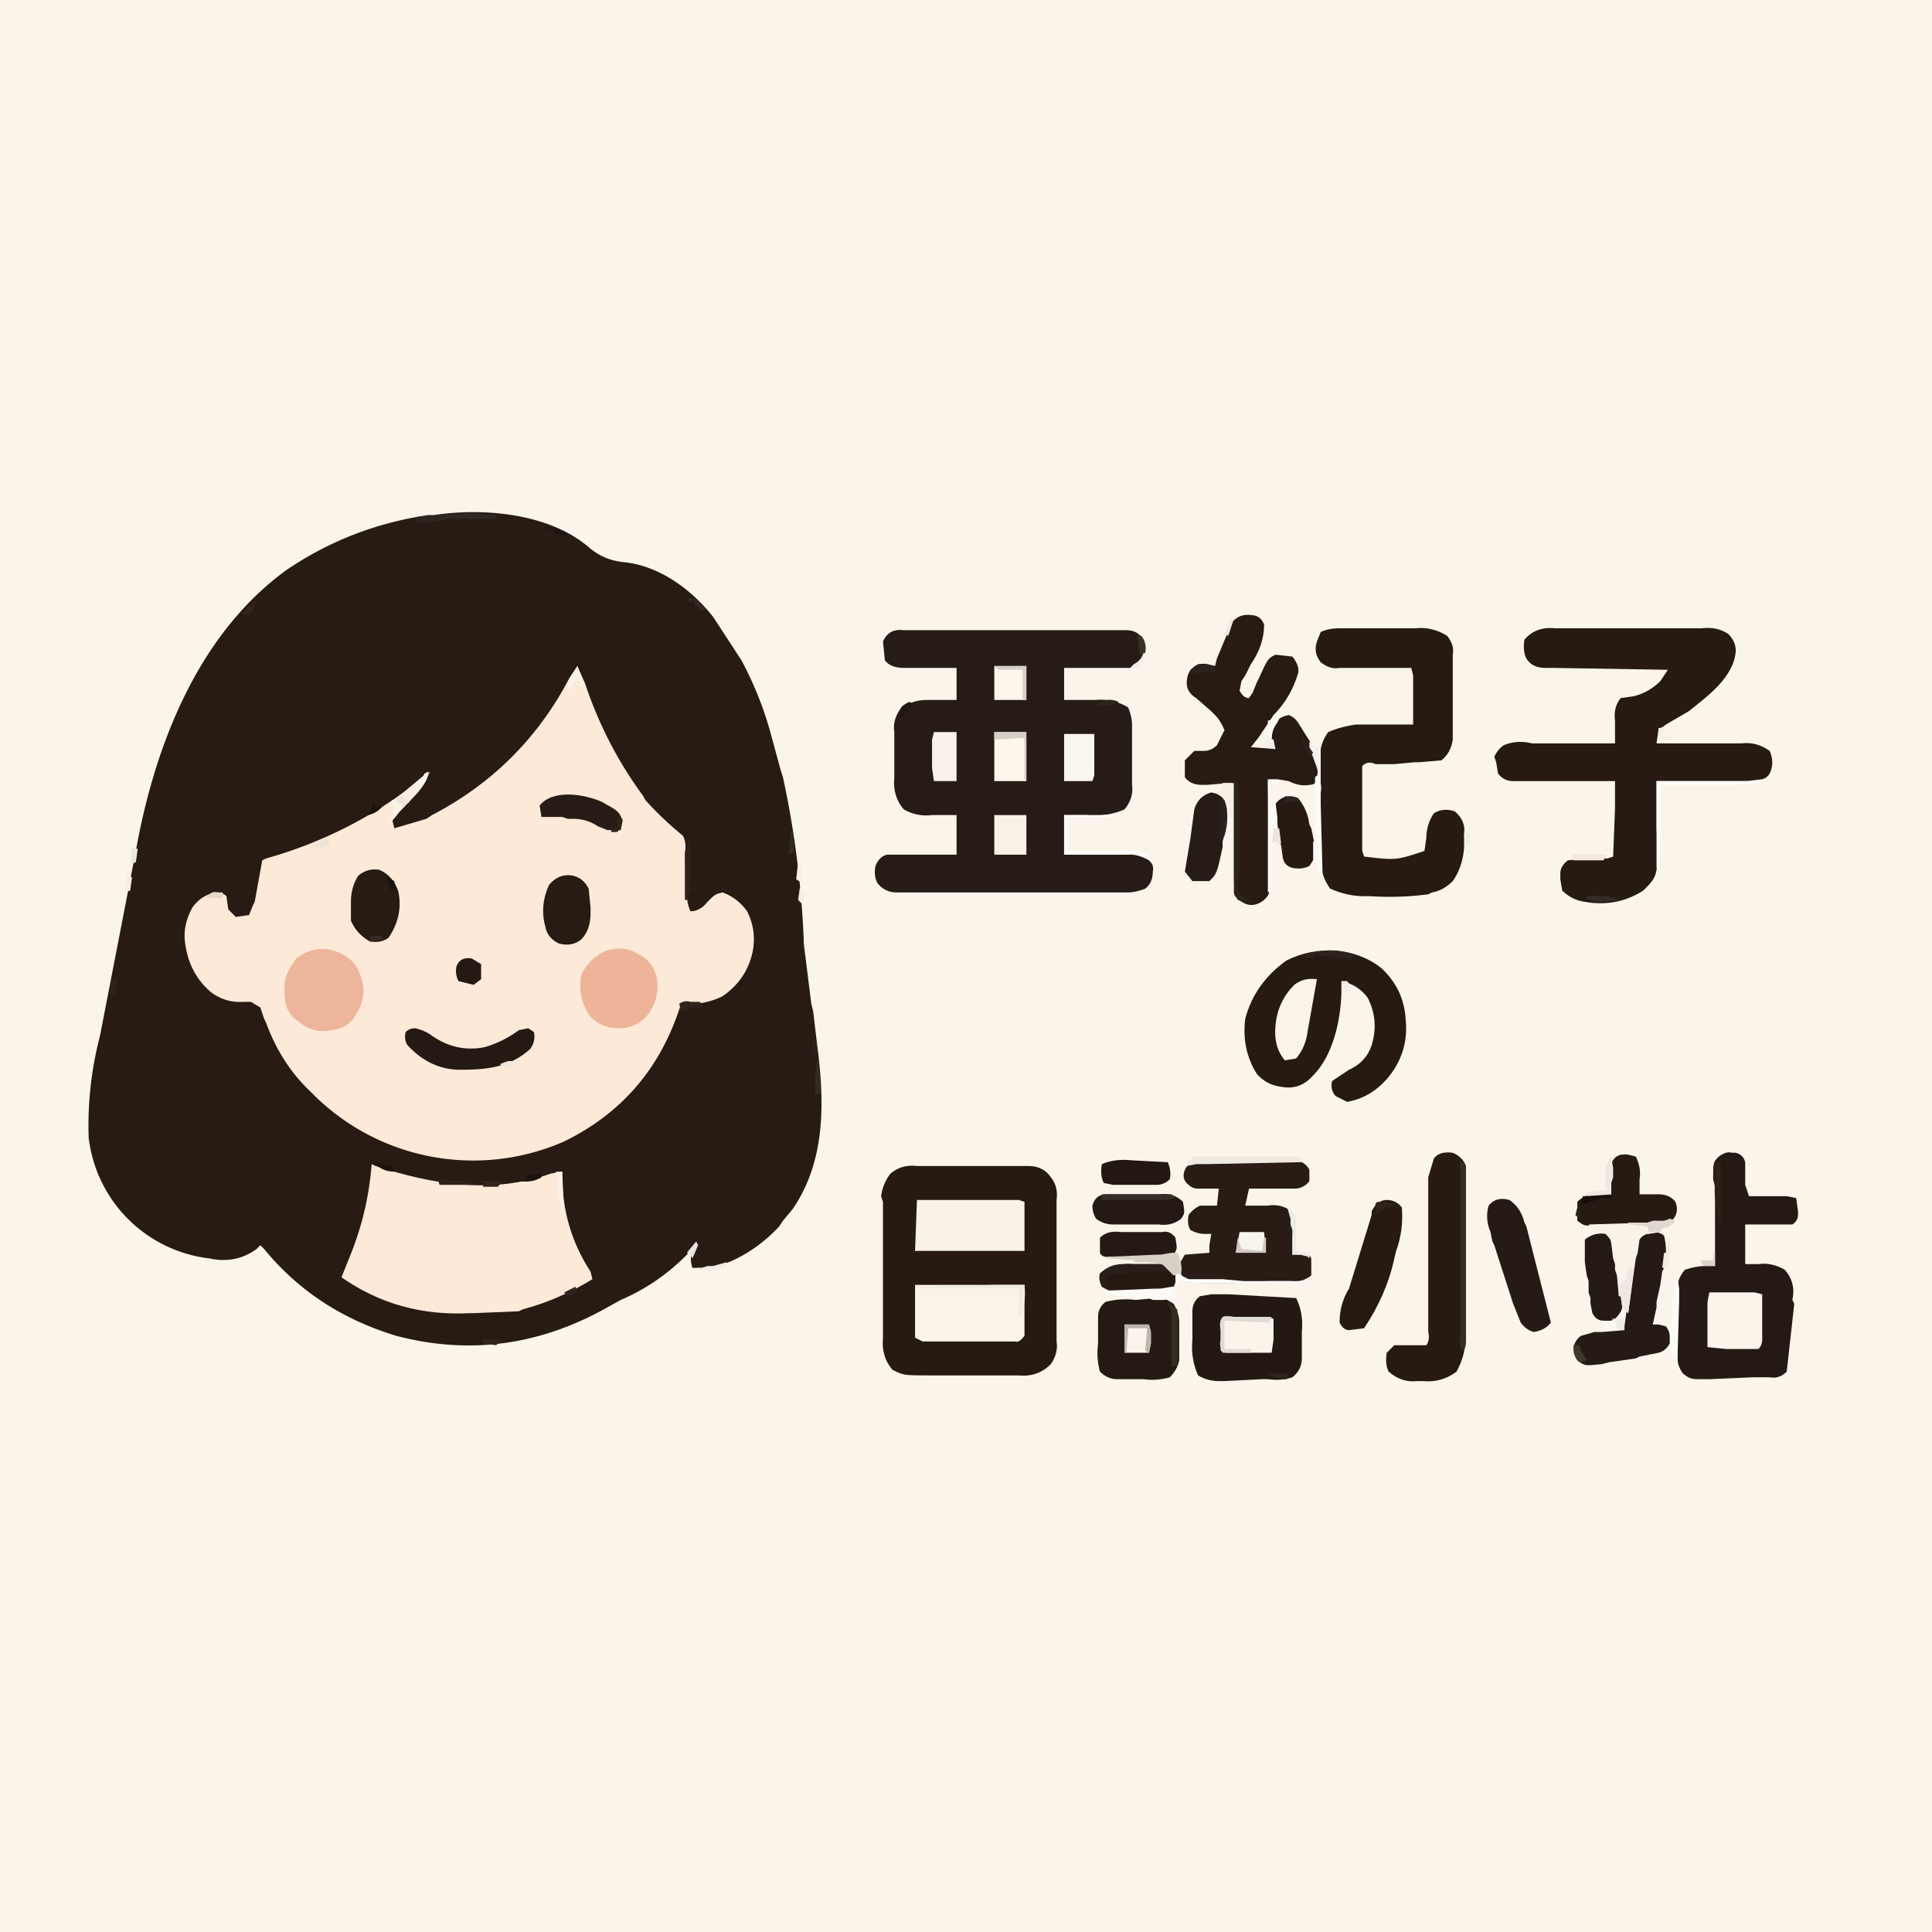 <svg xmlns="http://www.w3.org/2000/svg" width="1024" height="1024"><path fill="#fbf4ea" d="M0 0h1024v1024H0z"/><path fill="#271b14" d="M312 290q8 7 19 8c19 2 36 15 47 29l15 23a186 186 0 0 1 15 37l6 22 1 3a507 507 0 0 1 11 86v2l4 32 1 4 2 17c4 30 5 62-13 88l-5 6-2 3c-9 10-25 21-39 22h-7q-2-6 1-11l-2 2q-16 17-37 26l-9 5q-53 29-110 14-43-13-70-46l-2-2-2 2q-11 8-25 5a73 73 0 0 1-64-64 188 188 0 0 1 6-54l19-98c10-56 33-115 80-149q34-23 75-29h3c26-4 61-1 82 17"/><path fill="#fde9d7" d="m306 353 4 9q11 33 31 60l1 2q9 10 20 19 2 4 1 9l1 19v2q0 6 2 10 5 0 9-5c4-4 4-4 8-5q8 3 13 10 5 10 3 21-3 15-16 24-10 5-22 4l-1 3q-16 48-61 70a120 120 0 0 1-132-24l-2-2q-16-15-24-37l-1-2-2-6-5-3h-4a25 25 0 0 1-17-5q-12-10-14-27-1-9 4-18 5-7 13-8 3 0 5 2l1 7 4 4 7-1 2-5 1-2 4-22 2-1a231 231 0 0 0 87-46q-6 11-16 21l-4 5 1 4 17-5 3-2q48-25 73-73z"/><path fill="#271c15" d="M479 334h118q6 0 9 5v10q-2 4-7 5h-35v17h16q10-1 18 4 2 5 2 9v32q1 7-4 13-9 4-20 3h-12v21h34q5-1 10 2 4 3 3 7 0 6-4 9-5 2-9 2H475q-6 0-10-5-2-4-1-9 2-5 6-6h37v-21h-13q-8 1-15-3-6-7-5-17v-24q-1-6 3-12 6-5 14-5h16v-17h-28q-7 0-10-4l-1-10q3-7 11-6"/><path fill="#261a13" d="M486 618h59q8 0 12 6 4 5 3 12v75q1 6-3 12-7 7-17 6h-47c-14 0-14 0-20-3q-6-7-5-17v-72l-1-3q1-7 5-12 6-5 14-4M824 333h78q8-1 14 3 4 4 4 9c-1 14-15 24-25 32l-12 7-4 3-1 7h45q8-1 15 4 2 5 1 9-1 5-5 6l-8 1h-48v24c1 26 1 26-7 34q-14 9-31 6-7-1-12-6l-1-6v-3q0-4 4-7l12-1h9l3-1 1-26v-14h-54q-5 0-8-4l-1-6-1-3q2-4 5-6 7-3 15-1h44v-12q-1-7 3-12l7-1q8-2 14-8l4-6-61-1h-4q-7 0-10-5-2-4-1-10 6-7 16-6"/><path fill="#fce9d7" d="m197 617 2 1c31 10 62 15 93 4l6-1v2q0 28 15 51l1 4q-18 11-37 16l-2 1-24 1h-2q-38 2-68-19l4-10q10-24 12-50"/><path fill="#261a13" d="M710 333h40q9-1 17 4 4 5 3 10v45q-1 7-6 11l-12 1h-2l-11 1h-10q-4-2-7 1v45l1 3c17 2 17 2 32-3l1-7q0-7 4-13 5-3 11-1 6 5 5 12 1 15-6 25-5 5-11 6l-2 1q-15 2-31 1h-3q-9 0-18-4-5-7-5-15v-59q1-5 4-9 7-3 15-4h30v-26l-1-4h-38q-5 1-10-3-4-5-2-11l2-5q4-2 10-2"/><path fill="#251a13" d="M918 611h2q4 1 5 5v12l2 6h20l5 1 1 7v2q0 3-3 5h-25v21h7q7-1 14 3 6 7 4 16l1 2-4 36q-4 4-9 3h-9l-23 1h-3c-7 0-7 0-11-3q-3-4-3-9v-33q-1-7 4-13 6-2 11-2h5v-42l-1-4c0-9 0-9 3-12q4-3 7-2"/><path fill="#271b14" d="M663 326q5 0 7 5 0 11-7 21l-3 6-2 3-1 5q2 4 5 4l2-3 2-5 1-2c5-11 5-11 9-13l9 1q4 5 3 9-4 13-13 22l-8 12-4 5 13 1-2-5q0-4 2-9 2-3 7-4 3 1 5 4l5 8q7 10 5 21 0 4-4 4-5 1-11-2l-6-1h-5v2l1 49c0 10 0 10-3 13q-5 4-10 2-6-3-6-6v-58h-3l-11 1h-3q-6 0-9-4v-9l5-5h5q4 0 7-3l4-8q-2-5-5-8l-2-2-8-7q-5-3-5-8 0-4 2-7 4-4 9-3l4 1 1-4 5-12 1-4q4-8 12-7"/><path fill="#261a13" d="M732 513q12 11 13 27 2 18-10 32-9 10-21 12l-6-3q-3-3-2-8l9-6q9-4 12-13 4-13-2-25-5-7-14-9v4c0 15-4 35-15 46q-7 8-17 6-8-1-13-7-8-13-6-29 5-19 22-31c16-8 36-7 50 4"/><path fill="#281c15" d="M634 615h53q5 1 7 5v6q-3 4-8 4h-24l-2 9h12q6-1 11 2 4 6 2 14v10h4q5-1 6 2v9q-5 4-11 3h-11l-19 1h-14c-10 0-10 0-13-3q-2-3-2-7l3-5 13-1v-4l1-6h-4q-3 0-7-2-2-3-1-8 2-3 6-5h9l1-9h-11q-3 0-5-2-4-3-2-8 2-4 6-5"/><path fill="#261a13" d="M770 611q5 2 7 7v89q0 11-5 20-8 6-18 5h-3q-8 1-15-5-2-4-1-10l4-4h17q2-3 1-7v-82l3-10q3-4 10-3"/><path fill="#241912" d="M642 686h9l36 2q4 8 3 18v14q0 6-5 10-6 2-13 1h-3l-20 1h-3q-6 0-11-3-4-9-3-19v-15q0-5 4-8z"/><path fill="#f9f3e9" d="M485 681h58v27q-3 4-5 3h-49l-4-2z"/><path fill="#251a13" d="m602 689 11-1h4l5 3q3 5 3 10v20q-1 5-5 9-7 2-14 1h-14q-5 0-9-4-2-7-1-15v-14q0-5 4-8 8-2 16-1"/><path fill="#f8f2e8" d="M486 636h54l3 1v26h-58z"/><path fill="#261b14" d="M876 653q4 0 6 2 2 8 0 17l-1 2-1 7-2 9v3l-2 9h3l4 1q3 4 2 9-2 4-6 5l-10 2-2 1-14 2-4 1c-9 1-9 1-13-2q-2-3-2-7 1-4 4-6l7-2h4l12-1v-2l4-29v-4l1-4v-3q2-9 10-10"/><path fill="#edb59b" d="M182 506q7 4 9 11 4 11-2 20-4 8-13 9-10 2-17-4-8-5-8-14c-1-9 1-13 6-20q12-9 25-2"/><path fill="#edb49a" d="M337 505q9 4 11 13 2 10-4 19-6 8-16 8-9 0-15-6-7-10-5-22 4-9 13-13 9-3 16 1"/><path fill="#261b14" d="M800 636q6 4 8 12l1 2 13 51q-3 4-9 5-4-1-7-5l-4-10-10-31-1-2-1-5q-3-7-1-14 4-5 11-3"/><path fill="#261a13" d="M735 636q5 0 8 4 1 12-3 23l-1 4q-4 19-16 37l-8 1q-3 0-5-4 0-10 5-18l12-39v-2q3-6 8-6M863 612l4 1q3 6 2 12v8h10q6 0 9 4 2 5-1 9-6 4-12 3h-28c-7 1-7 1-11-2v-10q3-3 7-4h11v-16q2-6 9-5"/><path fill="#faf4ea" d="M906 685h24l4 1v24q0 3-2 5h-17l-10-1v-24z"/><path fill="#251913" d="M220 545q5 1 9 4 13 9 28 6 10-3 18-9l5-1 3 2q1 5-2 9c-11 10-24 11-37 11q-16 0-28-13-2-3-1-7 2-2 5-2"/><path fill="#271b14" d="M201 461q7 3 10 11 3 13-5 25-4 3-10 2-7-4-10-11v-10q0-8 4-14 5-4 11-3M303 464q6 1 9 7l1 10v3q0 9-5 14-5 4-12 2-6-3-7-9-3-11 2-22 5-6 12-5"/><path fill="#271b15" d="M642 420q6 1 8 6 1 10-2 20v3c-3 14-3 14-7 18h-9l-4-5 3-18 2-15q2-7 9-9"/><path fill="#251913" d="M592 633h23q7-1 12 4c1 6 1 6-1 9q-5 4-12 3h-24q-5 0-9-3-2-3-2-7c2-7 7-6 13-6"/><path fill="#251a13" d="M851 654q6 6 6 15c4 24 4 24 0 29q-3 3-7 2-4 0-6-4l-1-5v-3l-1-3v-6l-1-3-1-7v-12q5-4 11-3"/><path fill="#f9f3ea" d="m698 519-5 28q-1 8-6 14l-6 1q-6-7-5-18 1-13 10-22 5-4 12-3"/><path fill="#261a13" d="M688 423q5 6 6 14l1 2c3 14 3 14-1 20q-4 2-9 1-4-1-5-5l-1-7-1-2-2-20q5-6 12-3"/><path fill="#f8f2e9" d="m885 646 3 1q-3 4-7 4l-1 2-6 1q-3 0-5 3l-1 7-1 3-4 29-3-2-1-7h-1l-1-11-1-3v-3l-1-3-1-8-1-5-6-1-3-1-2-3 33-1 2-1c5 1 5 1 8-1"/><path fill="#faf4ea" d="M654 698h18l3 1v11l-1 7h-24l-3-1v-11q-2-9 7-7"/><path fill="#251a13" d="M594 653h22q4-1 7 3c1 6 1 6-1 9q-4 2-10 1h-22q-6 1-7-2v-8q4-4 11-3"/><path fill="#251912" d="M601 670h14q5 2 8 6 1 5-3 8h-26l-3 1q-4-1-7-3-2-4-1-7 8-6 18-5"/><path fill="#271c15" d="M319 425c9 5 9 5 11 10l-1 5h-7l-5-2q-6-4-13-4h-3l-3-1h-11l-1-6c7-9 24-6 33-2"/><path fill="#221811" d="m600 615 19 1q2 5 1 9-3 3-7 3h-23l-5-1q-2-4-1-10 7-3 16-2"/><path fill="#fbf5ec" d="M527 388h17v26h-17z"/><path fill="#fbf6ed" d="M564 389h16v22l-1 3h-15z"/><path fill="#f7f1e8" d="M527 432h17v21h-17z"/><path fill="#f8f2ea" d="M495 388h12v26h-12l-1-7v-15z"/><path fill="#fbf5ec" d="M527 353h17v18h-17z"/><path fill="#362d25" d="M774 615q3 2 3 5v88c0 6 0 6-2 8q-2-3-1-7v-94"/><path fill="#faf4eb" d="M596 702h13l1 4v6l-1 5h-13z"/><path fill="#2c231c" d="M642 414h14l1 8v39l-1 4v6l3 5 3 1 3 2-9-2q-2-5-2-12v-50h-12z"/><path fill="#fdfdf8" d="M878 414h55v1l-13 1h-40v31l-1 13h-1z"/><path fill="#efe9e1" d="M632 613h57l2 3h-2l-49 1h-6l-5 1 1-3h2z"/><path fill="#f9f4ec" d="M657 653h13l1 11h-16z"/><path fill="#241913" d="m250 508 5 3v8l-4 3-8-2q-2-4-1-8 2-5 8-4"/><path fill="#fdfcfa" d="M564 432h26v1h-24v18h31q7-1 12 3l2 4-2-2q-7-4-14-3h-31z"/><path fill="#fcfaf7" d="M672 414h6v1h-5l1 12 2-2 1 8v8l-2 2v7l-1 3v19l-2 1z"/><path fill="#291f18" d="M595 670h20q5 1 7 5l-2-1h-9l-16 1h-4l-4 1v7l-3-1-1-7q5-5 12-5"/><path fill="#e0dcd5" d="M651 698h23l-1 3-24-1v15h14v2h-15q-2-4-1-7v-5q-1-9 4-7"/><path fill="#fdfcf8" d="M698 411q3 4 2 9v6l1 38h-2v-3l-1-4-2-1v-10h1v-34z"/><path fill="#d8d0c7" d="M621 664h3q3 6 2 11l-4 1-2-2-4-4-8-1h-7v-1l-14-1v-1h3l23-1h2z"/><path fill="#372d26" d="M584 633h37l2 2-5 1h-34z"/><path fill="#312823" d="M247 272h2l14 1-1 2h-24l-4 1-7 1h-7l1-3z"/><path fill="#f8efe4" d="M227 409c0 8-12 17-17 23l-3 2 2-7-3-1 3-2z"/><path fill="#fcfaf6" d="M621 682h2v6l-6 1h-6l-2-1h-7v-1h-9c-6-1-6-1-8-3h3l24-1h3z"/><path fill="#fcfbf8" d="m889 676 1 7v6l-1 35-3-8-1-5v-7h1v-12q1-9 3-16"/><path fill="#f2ebe1" d="M543 681q1 9-2 17h-1v-15h-53v-1l42-1h14"/><path fill="#fdfdfb" d="m624 675 6 3h18l11 1h33v1h-60l-7-2-1 3h-1v-5z"/><path fill="#eee8e0" d="M863 672h3l-3 24-3-2-1-7h-1v-6l4-3z"/><path fill="#372c23" d="m619 690 5 4v30h-3v-28z"/><path fill="#eee8e1" d="m854 613 1 6v5l-1 3v6l-13 1-1-2 7-1h4v-10q0-4 3-8"/><path fill="#d6cdc4" d="M527 388h17v25h-1v-22l-16 1z"/><path fill="#2e2118" d="M909 616h3v34q-4-12-3-24v-10"/><path fill="#f6efe5" d="M648 415h5v18h-2v-3l-3-8-2-1z"/><path fill="#bdb6af" d="M596 702h13l1 4v6l-1 5-2-1 1-12h-10l-1 13h-1z"/><path fill="#d7d0ca" d="M527 353h17v18h-2v-16h-13z"/><path fill="#eeebe6" d="M682 639q5 4 5 9v15l7 1v3l-1-1-4-1h-4v-13l-1-3v-3z"/><path fill="#2c231d" d="m718 506-1 2h-2l-10-1-9-1v2l-6-1q14-6 28-1"/><path fill="#302219" d="M365 446h1v19l-1 4 2 1-3 7h-1v-25h1z"/><path fill="#e0d8d0" d="m885 646 3 1q-3 4-7 4l-1 2h-6l-1-3-10-1v-1h10l3-1h6z"/><path fill="#2c211a" d="M647 424h2q3 9 0 19l-3 2 1-9v-12"/><path fill="#f4f1ee" d="m694 393 4 4 2-3v21l-2-8-4-11z"/><path fill="#342b25" d="M848 475h4l6 2-9 1h-3l-6-2q3-2 8-1"/><path fill="#f7f3ec" d="M295 621h3l1 24q-4-10-3-22l-2-1z"/><path fill="#332a23" d="M433 562h1l1 18h-3v-11z"/><path fill="#f1e9de" d="M833 453h18l-1 3h-16z"/><path fill="#2d231d" d="m637 352 7 1v3h-2l-12 1q4-6 7-5"/><path fill="#2f241d" d="m232 625 7 1h11v2h-17z"/><path fill="#f6f2e9" d="m306 353 4 11h-2l-2-5-5 8v-6l2-3 2-3z"/><path fill="#2e231d" d="m233 273 1 3-14 1 1-3z"/><path fill="#d2cac2" d="m656 656 2 6 11 1 1-7h1v8h-16z"/><path fill="#30231b" d="M366 531h5l2 3h-5l-3 1-4 1-1-4q3-2 6-1"/><path fill="#fbf2e8" d="m208 424 5 2q0 4-4 6l-2 2 2-7-3-1z"/><path fill="#f0ebe4" d="M861 699v6l-5-1v-4l-2-1z"/><path fill="#fcf8f2" d="M849 700h7l1 5c-6-1-6-1-8-3z"/><path fill="#ede6de" d="M675 439h3l1 8-2 1v-2h-2l-1 2z"/><path fill="#f1ebe3" d="M884 657h1c0 11 0 11-2 15h-2l1-8h1z"/><path fill="#efebe5" d="M385 669v2q-7 4-15 2v-1h2l3-1h3z"/><path fill="#150f0b" d="M839 634h15v1h-5l-3 1-6 2h-2z"/><path fill="#fcfaf6" d="M676 381h2l-1 2q-3 4-3 8l-2-1v-8z"/><path fill="#f4eee6" d="M711 520h3l3 4-3 3-3-3z"/><path fill="#42372f" d="M834 713h3l1 3 3 5-4 1q-3-3-3-7z"/><path fill="#34251c" d="M253 626h13l-2 3h-8v-2z"/><path fill="#1b130f" d="M287 622v2q-5 3-11 2l3-1v-2z"/><path fill="#1c130d" d="m200 616 8 2 1 3q-6 0-10-4z"/><path fill="#1d1611" d="m289 279 11 3v3l-6-2v-2l-5-1z"/><path fill="#ede8df" d="m70 449 3 1-1 7-3 1z"/><path fill="#eee3d7" d="m173 444 2 3q-3 3-7 2h-4z"/><path fill="#f5f0e8" d="m671 391 4 1 1 5-6-1z"/><path fill="#f5efe6" d="m883 385-2 5 5 1v1h-7v-6z"/><path fill="#221711" d="m482 372 2 1v2l-5 4-2 2c0-6 0-6 3-8z"/><path fill="#3a3028" d="M603 337h2q3 4 2 9l-3 1z"/><path fill="#30221a" d="m730 637 9 1v1l-3 1q-5 1-7 4v-6z"/><path fill="#322922" d="M419 441h1l1 11-3 1z"/><path fill="#efe3d7" d="m212 421 5 4-4 3v-2l-3-1z"/><path fill="#30231b" d="M671 728h12l-1 3q-5 0-11-3"/><path fill="#ddd3c9" d="M908 664h1v7h-6l-2-3h7z"/><path fill="#2d241e" d="M837 636v10l-2-2z"/><path fill="#2d231d" d="M59 519h3l-1 8h-3z"/><path fill="#e6d9cc" d="M115 473h3v3h-9q3-4 6-3"/><path fill="#2e231a" d="m327 433 3 1q-1 6-3 7h-3v-2h3z"/><path fill="#322923" d="M365 317q5 0 7 4l2 2-2 1-4-4v-2l-3 1z"/><path fill="#f3e5d7" d="m273 563-1 2-5 1-2-2c5-2 5-2 8-1m-8 3 2 1-2 1z"/><path fill="#2a211c" d="M431 551q3 3 2 8l-3 1z"/><path fill="#f4efe6" d="m67 464 3 1-1 7-3 1z"/><path fill="#2c241f" d="m681 422 7 1 1 2h-8z"/><path fill="#f8f4ef" d="M227 409q0 5-5 9l-2-1v-2l4-3 1-2z"/><path fill="#2e241c" d="m593 372-4 2h-8q5-5 12-2"/><path fill="#33261e" d="M256 710h10l-3 3-7-1z"/><path fill="#1a130f" d="m205 465 4 2 1 7-1-2h-2z"/><path fill="#f5efe5" d="m423 457 2 1v10l-3-2z"/><path fill="#f5eade" d="m245 425-1 3-6 2v-3z"/><path fill="#19110d" d="m198 426 1 2 4-1q-3 4-8 5z"/><path fill="#e9e4df" d="m369 658 1 2-3 7-1-2-2-1z"/><path fill="#362922" d="M196 496h6l1 2-7 1z"/><path fill="#f5eee4" d="m424 470 2 4v6l-3-3z"/><path fill="#2d211a" d="m690 391 6 8-2 2c-4-7-4-7-4-10"/><path fill="#f1ede8" d="m606 346 1 4-3 4h-5l2-2q4-2 5-6"/><path fill="#ede9e3" d="M652 328h2l-3 9-2-1z"/><path fill="#32231c" d="m136 318-2 6-3 2-3-1z"/><path fill="#2e231e" d="m305 682 1 3-5 2-2-2z"/><path fill="#f3ede4" d="M779 441v7h-3v-6z"/></svg>